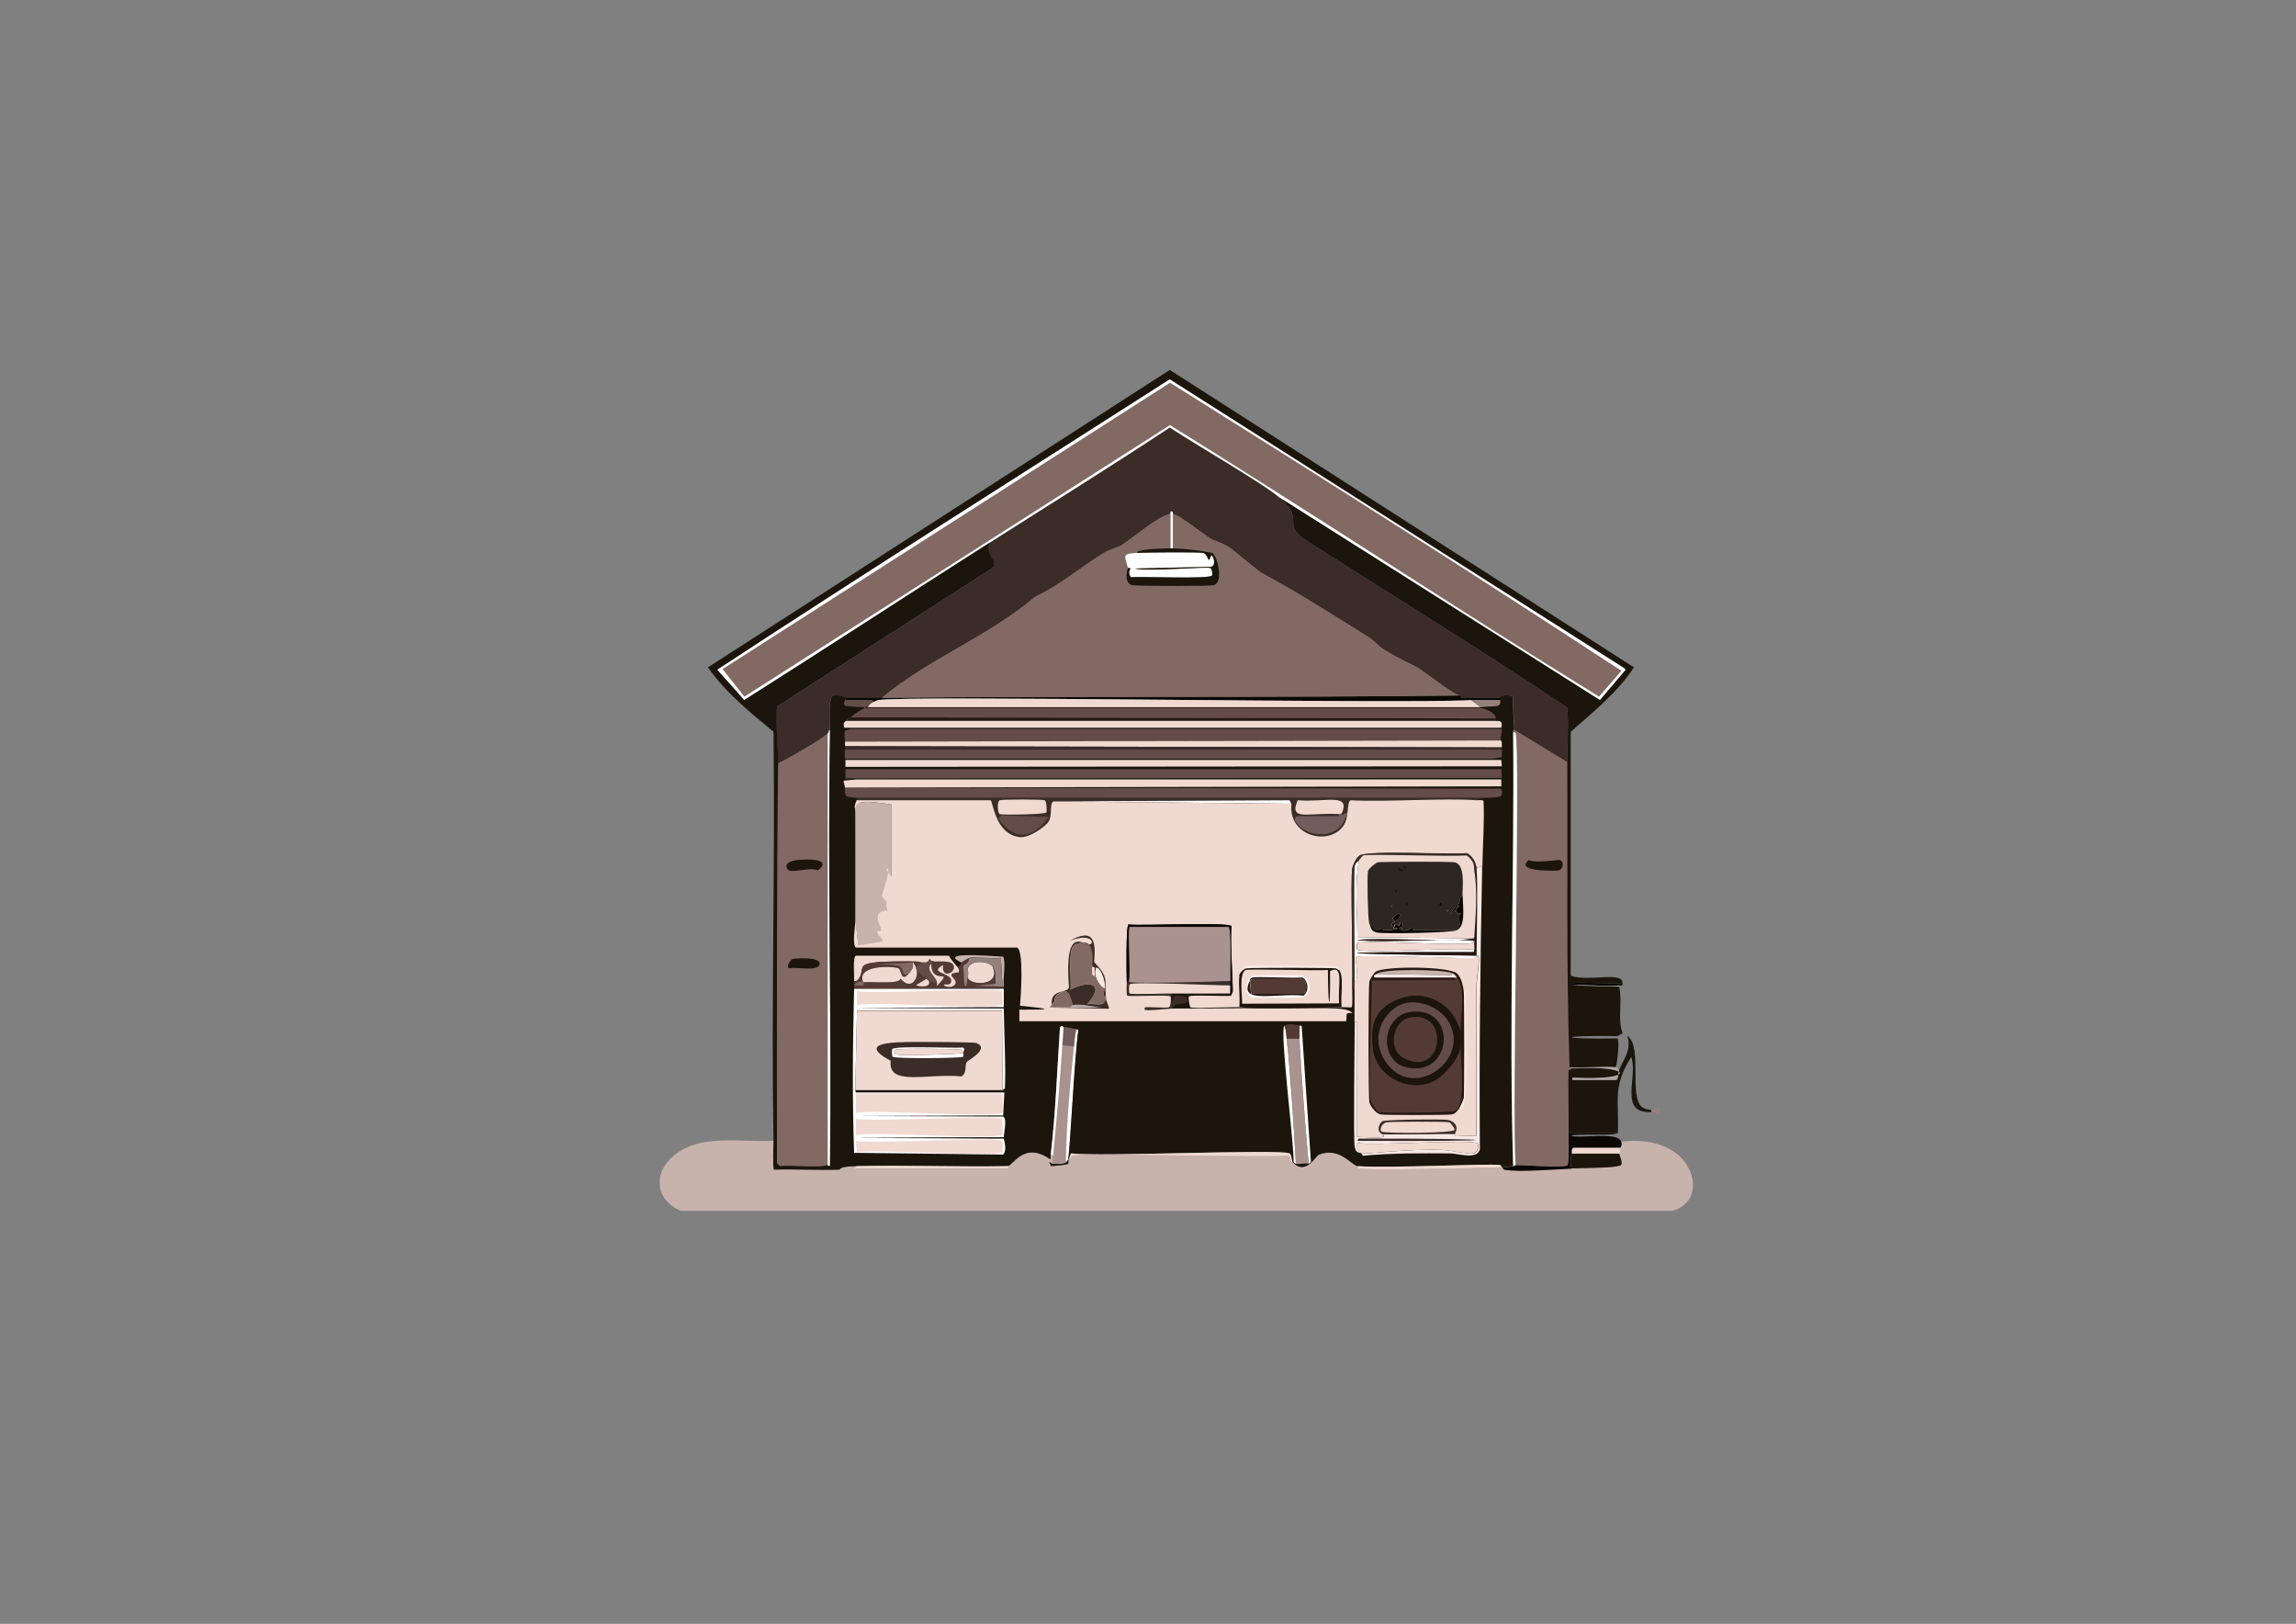 <?xml version="1.0" encoding="UTF-8"?>
<svg xmlns="http://www.w3.org/2000/svg" version="1.1" viewBox="0 0 1190.6 841.9"><rect x="0" y="0" width="1190.6" height="841.9" fill="#808080" stroke="none"/>
  <defs>
    <style>
      .cls-1 {
        fill: #605649;
      }

      .cls-2 {
        fill: #c8b2ac;
      }

      .cls-3 {
        fill: #aa928f;
      }

      .cls-4 {
        fill: #644c48;
      }

      .cls-5 {
        fill: #0b0704;
      }

      .cls-6 {
        fill: #1c150c;
      }

      .cls-7 {
        fill: #4f4d40;
      }

      .cls-8 {
        fill: #281813;
      }

      .cls-9 {
        fill: #381f1d;
      }

      .cls-10 {
        fill: #f0d9d1;
      }

      .cls-11 {
        fill: #725d5a;
      }

      .cls-12 {
        fill: #3b2c27;
      }

      .cls-13 {
        fill: #afa6a3;
      }

      .cls-14 {
        fill: #94817d;
      }

      .cls-15 {
        fill: #fefeff;
      }

      .cls-16 {
        fill: #543a35;
      }

      .cls-17 {
        fill: #f6e9e4;
      }

      .cls-18 {
        fill: #2d2721;
      }

      .cls-19 {
        fill: #826964;
      }
    </style>
  </defs>
  <!-- Generator: Adobe Illustrator 28.7.1, SVG Export Plug-In . SVG Version: 1.2.0 Build 142)  -->
  <g>
    <g id="Calque_1">
      <g id="Objet_génératif">
        <path class="cls-2" d="M401.2,591.5c0,2-.5,14.6.3,14.9,11.3-.3,22.7.4,34,0,.5,0-1-1.6,8.6-1.8l-1.5,1.2h79.9c.5-.1.2-1.2.3-1.2,3.3-1.5,8.8-12.6,21.8-3.6.6-.5.2-1.5.3-2.4l1.2.6c-.1,1.4-.4,2.8,0,4.2-1.1,0-3.2-2.6-.9,1.2,12.5-1,7.8-.9,9.2-4.2,1.5.4,1-1.1,1.5-1.2,5.4-1.5,97.4,1.1,112.7,0,.2,5.2,1.3,2.7,1.5,3,6.9,8,12.1-2.8,14-3.6,10.6-4,16.5,5.3,20,6,0,.5-1,1-.3,1.2,4.4,1.3,65.1-.3,74.9-.6.2,0,.4,0,.6,0,0,.4.7,1.2.9,1.2,7.9,1.3,26.1-.2,34.9-.6,8.6-.4,25-.1,25.7-2.1.5-1.6-1.2-5.2-1.2-5.7,0-.2.9.4.6-3,0-.2,1.2-.8.6-3,11.3-1.7,25.7.8,32.8,10.4,7,9.4,5.9,21.9-6.3,25.4H353.1c-13.6-5.6-14.7-20.1-3-29.2,14.1-11,34.2-6.1,51-7.2Z"/>
        <path class="cls-6" d="M856.3,575.4v1.2c-17.3.8-6.7-18.4-10.4-28.6-9.7,15.3-6.4,22.1-6.9,39.4h-25.7c.1-6.8-.5-30.2,0-32.5.1-.5,1.3,0,1.2-.9,33.1-1.9,34.6,6.5.9,4.8v1.2h22.7c1.3-.6.9-4.1,1.5-5.4,2.6-5.8,6.6-10.7,4.2-17.6,8.3,5.5.4,32.4,8.1,37.3,1,.6,3.3,1.1,4.5,1.2Z"/>
        <path class="cls-5" d="M839,587.3c-.8,1.8-21.2.3-24.5,1.5,5.2,1.8,24.7-2.5,26.2,3.3.6,2.2-.6,2.8-.6,3h-24.2c-1.4.8-.6,2-.9,3-.7,2.6-1.1,5.2,0,7.8-8.8.4-27,1.9-34.9.6-.2,0-.9-.8-.9-1.2,1.8,0,3.7-.5,5.4-.6.6,0,.6-.6,1.2-.6,4.2-.2,24.7,1.7,27.1,0,.6-5.5.2-11.1.3-16.7h25.7Z"/>
        <path class="cls-13" d="M837.8,553.3c.8.1,1,1.1,1.8,1.2-.6,1.2-.2,4.8-1.5,5.4h-22.7v-1.2c33.7,1.7,32.2-6.7-.9-4.8l-.6-.6c6.6.6,19-.8,23.9,0Z"/>
        <path class="cls-14" d="M856.3,576.6v-1.2c.3,0,5.5-2.6,4.2.9-.6,1.7-4,.3-4.2.3Z"/>
        <path class="cls-12" d="M663.6,258c12.8,11.1,1.9,12.6,11.6,20.9,45.9,29.2,92.4,57.8,137.5,88,.8,9.4,0,18.9,0,28.3l-27.4-16.7c0-5.9-1-11.7-.6-17.6-6-1.3-6.8.9-7.2.9-6.6.3-13.3-.3-20,0-.5-.5,0-.9-.9-1.2-4.6-1.6-16.2-11.1-22.4-14.9-1.6-1-9.4-4.4-16.7-8.9-2.4-1.5-5.2-4.7-7.2-6-18.7-11.7-37.2-23.6-56.7-34l-15.5-12.5c-4.8-3.1-9.2-4.2-10.1-4.8-5.1-3.2-16-12.2-20-13.1,0,0,.4-1.4-.9-1.2-.5,0-.2,1.2-.3,1.2-7.5,2-18.6,12.1-25.9,16.7-1.2.7-5.6,1.7-9.5,4.2-11.6,7.2-22.2,16.4-34.6,22.1-24.3,20.7-55,32-79.6,52.5-6.1,0-12.4.2-18.5,0-1.1,0-2.2-1.8-6.9-1.2-2.4.7-1.4,13.9-1.5,17.9-.9,0-.2.8-1.2,1.8-2.8,2.8-20.1,12.9-25.7,15.5.1-9.7-1.3-19.7-.6-29.5l111.9-71.9c3.4-3.8-4.4-6.5-1.5-13.1,31.1-19.8,62.5-39.3,93.4-59.7,12.9,8.6,48.3,28.9,57,36.4Z"/>
        <path class="cls-4" d="M768.6,367.2c2.6.7,7,2.2,7.2,5.4l-334.7-.6c2.2-2,4.5-3.4,7.2-4.8h320.3Z"/>
        <path class="cls-10" d="M775.8,373.7c2.9-.4,3.6,1,2.7,3.6h-340.6c-1.2-3.1.8-3.4.9-3.6h337Z"/>
        <path class="cls-5" d="M777.6,361.8c.8,0,.6.5.6,1.2h-15.5c-41,2.1-292.4-2.7-307.5,0-.1,0-2.4,1-2.7,1.2,2-2.2-7.5-.8-14.3-1.2.2-.5.5-.7.6-1.2,6.1.2,12.4,0,18.5,0,99.8-1,199.7,0,299.5-1.2.9.3.4.7.9,1.2,6.6-.3,13.4.3,20,0Z"/>
        <path class="cls-8" d="M441.1,371.9l334.7.6c0,.4,0,.8,0,1.2h-337c1.2-1.8,2.3-1.7,2.4-1.8Z"/>
        <path class="cls-3" d="M556.9,542.6c-2.1,19.9-3.9,40.2-4.2,60.3-1.4,1-4.7.7-6.6.6-.4-1.4-.1-2.8,0-4.2,1.8-19.1,3.5-38.1,4.8-57.3l6,.6Z"/>
        <path class="cls-9" d="M450.1,366.6h317.4c.2,0,.4,0,.6,0,0,.7.3.5.6.6h-320.3v-.6c.6,0,.5-1,1.8,0Z"/>
        <path class="cls-15" d="M552.7,602.8c.3-20.1,2.1-40.3,4.2-60.3.3-2.9.5-6.1,1.2-8.9l1.2.3c-2,12.6-4.3,63.2-5.4,67.4,0,.2-.8,1.2-1.2,1.5Z"/>
        <path class="cls-11" d="M558.1,533.6c-.7,2.9-.9,6-1.2,8.9l-6-.6c.2-3.2.4-6.4.6-9.5.3,0,5,.8,6.6,1.2Z"/>
        <path class="cls-4" d="M452.5,364.2c-.7.4-2.1,1.6-2.4,2.4-1.3-1-1.2,0-1.8,0-10.2-.6-11.7.3-10.1-3.6,6.8.4,16.3-1,14.3,1.2Z"/>
        <path class="cls-14" d="M778.2,363c.2,4.2-2,2.8-10.1,3.6-.2,0-.4,0-.6,0l-4.8-3.6h15.5Z"/>
        <path class="cls-6" d="M839.6,598c0,.5,1.7,4.1,1.2,5.7-.7,2-17,1.7-25.7,2.1-1.1-2.5-.7-5.2,0-7.8h24.5Z"/>
        <path class="cls-10" d="M840.2,595.1c.3,3.4-.6,2.8-.6,3h-24.5c.3-1-.5-2.2.9-3h24.2Z"/>
        <path class="cls-19" d="M607,266.4v17.9c-3.9,0-18.3.4-17.3,2.4-7.2.6-7,.3-4.8,7.8-1.2,2.9-1.4,8,2.1,8.9,2,.5,40.3.6,42.4,0,5-1.4,2.4-13.6-.6-16.7-6.7-1.4-13.7-2.2-20.6-2.4v-17.9c4,.9,14.9,9.9,20,13.1,1,.6,5.4,1.6,10.1,4.8l15.5,12.5c19.5,10.4,38,22.3,56.7,34,2,1.3,4.8,4.5,7.2,6,7.3,4.6,15.1,8,16.7,8.9,6.2,3.8,17.8,13.3,22.4,14.9-99.8,1.2-199.7.2-299.5,1.2,24.6-20.5,55.3-31.8,79.6-52.5,12.4-5.7,23-14.8,34.6-22.1,3.9-2.5,8.4-3.5,9.5-4.2,7.4-4.6,18.5-14.7,25.9-16.7Z"/>
        <path class="cls-15" d="M608.2,266.4v17.9c-.4,0-.8,0-1.2,0v-17.9c0,0-.2-1.2.3-1.2,1.3-.2.8,1.2.9,1.2Z"/>
        <g>
          <path class="cls-19" d="M812.8,395.2c.3,52.7-.6,105.4,1.2,158.1l.6.6c0,.9-1.1.4-1.2.9-.5,2.3.1,25.7,0,32.5,0,5.6.3,11.2-.3,16.7-2.5,1.7-22.9-.2-27.1,0-2-29.1,2.6-213.1,0-224-.1-.4-.8-.3-1.2-.3,0-1.6.6-1.1.6-1.2l27.4,16.7Z"/>
          <path class="cls-6" d="M792.8,445.9c3.7,1.8,15.2-.3,16.1,0,2.3.8,1.7,4.8-.6,5.4-1,.2-23.4.9-15.5-5.4Z"/>
        </g>
        <g>
          <path class="cls-19" d="M429.2,604c-5.1,1.8-18.6-.2-24.8.6l-1.5-1.5c0-69.1-.2-138.2.6-207.3,5.6-2.6,22.8-12.7,25.7-15.5v223.7Z"/>
          <path class="cls-15" d="M429.2,604v-223.7c1-1,.3-1.7,1.2-1.8-1.3,75.2.9,150.6,0,225.8-1.1.9-1.1-.3-1.2-.3Z"/>
          <path class="cls-6" d="M413.4,445.9c4.1-.5,18.9-1,10.7,5.4-3.3-1.9-12.3,1.2-14.9,0-1.1-.5-3.9-4.3,4.2-5.4Z"/>
          <path class="cls-6" d="M411,497.2c.8-.2,14.6-1.5,14,2.7-.6,4-12.2,1.3-15.8,2.1-1.8-.7.7-4.4,1.8-4.8Z"/>
        </g>
        <g>
          <path class="cls-15" d="M663.6,258c-8.7-7.5-44.1-27.8-57-36.4-30.8,20.4-62.2,39.8-93.4,59.7-42.5,27.1-84.7,54.8-127.4,81.7-4.5-5.4-9.6-10.5-14-15.8,77.7-51,156.4-100.5,234.7-150.6l235.6,149.7.9.9-13.4,15.8-166.1-105Z"/>
          <path class="cls-19" d="M606.7,198.4c78.5,49.1,156.7,98.7,234.1,149.4l-11.6,13.4c-74.7-46.1-147.9-94.6-222.5-140.8l-220.7,140.8-11.3-14.3,232.1-148.5Z"/>
        </g>
        <path class="cls-10" d="M762.7,363l4.8,3.6h-317.4c.3-.8,1.7-2,2.4-2.4.3-.2,2.5-1.2,2.7-1.2,15.1-2.7,266.5,2.1,307.5,0Z"/>
        <path class="cls-15" d="M589.7,286.6c3.5-.3,32.7-.5,34.3,0,1.9.6,2.3,3.7,3,3.6.3,0,.9-2.4,1.2-2.4.7,0,2.8,4.8,0,6l-39.7.9c5.3,1.7,37.3-1.1,39.1-.3,1,.5,1.2,3.2.9,3.9-.9,2-37,.4-42.1.9-1.9-2.6-.1-4-.3-4.5-.2-.5-1.2-.2-1.2-.3-2.2-7.4-2.4-7.1,4.8-7.8Z"/>
        <path class="cls-6" d="M607,284.3c.4,0,.8,0,1.2,0,6.8.2,13.9,1,20.6,2.4,3,3.1,5.6,15.3.6,16.7-2,.6-40.3.5-42.4,0-3.5-.9-3.2-6.1-2.1-8.9,0,0,1-.2,1.2.3.2.5-1.6,1.8.3,4.5,5-.5,41.1,1.1,42.1-.9.3-.7.1-3.4-.9-3.9-1.8-.8-33.7,2-39.1.3l39.7-.9c2.8-1.2.7-6,0-6-.3,0-.9,2.4-1.2,2.4-.7,0-1.1-3-3-3.6-1.6-.5-30.8-.3-34.3,0-1-2,13.4-2.4,17.3-2.4Z"/>
        <g>
          <path class="cls-6" d="M841.4,509.7c-6.1.6-22.3-.7-25.4,0-.4.1-.3.8-.3,1.2l23.9.6c1.9,7.9-1,16.5,1.8,24.2l-2.7,1.5c-31.3-.5-31.3,1.7,0,1.2,1.2.4.1,12.7-.9,14.9-4.9-.8-17.3.6-23.9,0-1.8-52.7-.9-105.4-1.2-158.1,0-9.4.8-18.9,0-28.3-45.1-30.2-91.6-58.8-137.5-88-9.7-8.3,1.2-9.8-11.6-20.9l166.1,105,13.4-15.8-.9-.9-235.6-149.7c-78.3,50.1-157.1,99.7-234.7,150.6,4.5,5.3,9.5,10.4,14,15.8,42.6-27,84.8-54.6,127.4-81.7-2.9,6.7,4.9,9.3,1.5,13.1l-111.9,71.9c-.7,9.8.7,19.8.6,29.5-.8,69.1-.6,138.2-.6,207.3l1.5,1.5c6.2-.8,19.6,1.2,24.8-.6,0,0,0,1.2,1.2.3.9-75.2-1.3-150.6,0-225.8,0-4-.9-17.2,1.5-17.9,4.6-.6,5.8,1.2,6.9,1.2,0,.5-.4.7-.6,1.2-1.5,3.8,0,3,10.1,3.6v.6c-2.6,1.3-5,2.8-7.2,4.8-.1,0-1.2,0-2.4,1.8-.1.2-2.1.5-.9,3.6h340.6c.9-2.6.2-4-2.7-3.6,0-.4,0-.8,0-1.2-.2-3.1-4.5-4.6-7.2-5.4-.3,0-.7,0-.6-.6,8.2-.8,10.3.6,10.1-3.6,0-.7.2-1.2-.6-1.2.4,0,1.2-2.2,7.2-.9-.4,5.9.5,11.7.6,17.6,0,0-.6-.4-.6,1.2.7,74.9-2.3,150,0,224.9-1.7,0-3.6.5-5.4.6-.2,0-.4,0-.6,0,0-.4-.7-1.2-.9-1.2-7.1-.8-58.1,1.8-73.7.6-3.5-.7-9.4-10-20-6-1.9.7-7.1,11.5-14,3.6-.5-1.2-.4-3.7-1.5-4.2-5.1-2.4-99.3,1.9-113.3,0-.3.9-.5,1.6-.9,2.4-1.4,3.3,3.2,3.1-9.2,4.2-2.3-3.8-.2-1.2.9-1.2,1.8,0,5.1.4,6.6-.6.4-.3,1.1-1.2,1.2-1.5,1.1-4.2,3.4-54.8,5.4-67.4l-1.2-.3c-1.5-.4-6.2-1.2-6.6-1.2-.7,0-.7-1.2-1.8.3-1.5,21.9-2.2,44.1-4.8,65.9-.1.9.3,1.9-.3,2.4-13-9-18.4,2.1-21.8,3.6-26.2.5-52.5-.6-78.7,0-9.7.2-8.2,1.8-8.6,1.8-11.3.4-22.7-.3-34,0-.8-.3-.3-12.9-.3-14.9-1.2-70.6.9-141.4,0-212.1-12.3-10.2-24.7-20.2-34-33.4l239.5-154.2,240.7,154.2c-8.7,13.2-21.1,23.1-32.8,33.4v126.5c9.8,3.3,27.2-2.6,26.8,3.9Z"/>
          <path class="cls-5" d="M841.4,509.7c-.1,1.9-.5,1-1.8,1.2-5.2.8-17.2-.6-23.9,0,0-.4-.1-1.1.3-1.2,3.1-.7,19.3.6,25.4,0Z"/>
          <path class="cls-13" d="M839.6,510.9v.6l-23.9-.6c6.7-.6,18.6.8,23.9,0Z"/>
          <path class="cls-4" d="M778.2,383.9l-340,.6c0-.3-.6-4.8,0-5.7l3.3-.9h337c1,.7-.5,3.3-.3,6Z"/>
          <polygon class="cls-4" points="438.4 398.8 778.5 398.8 778.8 403.3 438.4 403.6 438.4 398.8"/>
          <path class="cls-4" d="M778.8,388.6c-.1,1.3,0,2.6,0,3.9l-4.5.9h-335.9c-.7-.5-.2-3.8-.3-4.8h340.6Z"/>
          <path class="cls-4" d="M438.7,408.3l339.7.6c1.7,5.2-1.1,4.3-8.6,4.8h-325.7c-5.1-.9-6.2.5-6-5.4h.6Z"/>
          <polygon class="cls-10" points="438.4 394 778.5 394 778.8 397.3 438.4 397.6 438.4 394"/>
          <path class="cls-10" d="M778.2,383.9c0,.2.7-.7.6,3.6l-340.6-.6c0-.8,0-1.6,0-2.4l340-.6Z"/>
          <path class="cls-2" d="M456,463.8c-2.5,3.1-.6,14.4-1.2,21.8"/>
          <path class="cls-2" d="M457.8,486.5c-1.7,2.4,5.1.8,3.9,3l-16.7.6-1.5-13.1c0-18.5.1-37,0-55.5-.9-7.7,6.9-5.9,18.5-4.5v39.7"/>
          <path class="cls-10" d="M438.7,408.3h-.6c0-1.8-1.2-3.1-.3-3.6l6.6-.6h334.1v3.6l-339.7.6Z"/>
          <path class="cls-12" d="M778.8,387.5c0,.4,0,.8,0,1.2h-340.6c-.3-2.2,0-1.7,0-1.8l340.6.6Z"/>
          <path class="cls-3" d="M673.8,538.4c1.2,21.7,2.9,43.4,4.8,65-1.8-.7-5.1.5-6.6,0-1.3-21.7-2.4-43.4-4.8-65h6.6Z"/>
          <path class="cls-15" d="M785.9,604c-.6,0-.6.6-1.2.6-2.3-74.9.7-150,0-224.9.4,0,1.1-.1,1.2.3,2.6,10.9-2,194.9,0,224Z"/>
          <path class="cls-16" d="M502,505.6c-2.3,5.4,18.2,7.1,12.5-4.8,2,1.9,1.6,6.3,1.8,9.2l-11.3,1.2,14.9.3h.6c0,.4,0,.8,0,1.2h-77.6c0-.6,0-1.2,0-1.8l30.1.6-25.1-.6c-.6-.3-.1-1.3-.3-1.8,7.6-.3,18.4,1.1,19.4-1.8,6.1,7.5,11.2-2.2,6.9-7.8l1.2-1.2c2.4,0,2.8.6,3,.6-6.8,3-.7,6,2.4,8.4l-5.4,3.3c0,.8,8,1.9,6.6-2.1,2.2,1.4,4,1.1,4.2,1.2,0,0-.1,1.4,0,1.5,9.3-10.1-2.9.3-3-11.6,0,0,1.1-.3,1.2-1.2,2.5,0,8.7-.6,10.1,1.5,2.6,3.9-6.2,8.2-5.1.3-8.7,4.7,6.3,4,3.9,9.2-.7,1.5-2.7.6-3.3.9-1.4.7,3.9,2.7,5.7-.3,1.6-2.7-6.6-5.3,1.8-6,.3-1.4-.2-1.8-.6-2.7,2.1-1,1.7-2.3,1.8-2.4.2-.2,3.9-2.3,4.2-2.4-.4,3.3-2.7,3.1-3,3.9-.2.5.4,9.7.6,10.1,1,3,1.5-3.5,1.8-5.1Z"/>
          <path class="cls-10" d="M496.6,501.4c.4.8.9,1.3.6,2.7-8.4.7-.2,3.2-1.8,6-1.8,3-7.1,1-5.7.3.6-.3,2.6.6,3.3-.9,2.4-5.3-12.6-4.6-3.9-9.2-1.2,7.9,7.7,3.7,5.1-.3-1.4-2.1-7.6-1.4-10.1-1.5-1.2,0-1.4-.4-2.1-1.2-.7,2.2-1.8,1.8-3.9,1.8-.2,0-.6-.6-3-.6-37.8-.4-24,2.6-30.4,9.8-.5.5-1.2.3-1.8.3.1-3.7-.7-12.4.9-13.1h48.3c.6,1.7,4.3,5.6,4.5,6Z"/>
          <path class="cls-10" d="M670.2,602.2c-.2-.3-1.2,2.3-1.5-3-15.4,1.1-107.3-1.5-112.7,0-.5.1,0,1.6-1.5,1.2.4-.8.6-1.5.9-2.4,14.1,1.9,108.2-2.4,113.3,0,1.1.5,1,3,1.5,4.2Z"/>
          <path class="cls-15" d="M667.2,538.4c2.3,21.6,3.5,43.3,4.8,65-.5-.2-.8-.5-1.2-.9.4-8.2-7.3-68.2-4.8-70.7,1,2.1,1,4.4,1.2,6.6Z"/>
          <path class="cls-15" d="M678.6,603.4c-1.9-21.6-3.6-43.3-4.8-65-.1-2.2,0-4.4,0-6.6.2.1,1-.3,1.2.3,1.6,23.5,3.1,46.9,4.8,70.4l-1.2.9Z"/>
          <path class="cls-15" d="M551.5,532.4c-.2,3.2-.4,6.4-.6,9.5-1.3,19.2-2.9,38.2-4.8,57.3l-1.2-.6c2.5-21.8,3.3-44,4.8-65.9,1.1-1.5,1.1-.3,1.8-.3Z"/>
          <path class="cls-10" d="M522.9,604.6c0,0,.2,1-.3,1.2h-79.9l1.5-1.2c26.2-.6,52.5.5,78.7,0Z"/>
          <path class="cls-10" d="M778.8,605.2c-9.8.3-70.4,1.9-74.9.6-.7-.2.4-.7.3-1.2,15.6,1.2,66.6-1.4,73.7-.6.1,0,.9.8.9,1.2Z"/>
          <path class="cls-16" d="M475.1,498.4l-1.2,1.2c0,0,.1-.7-.6-.6-40.6,2.1-13.4,0-7.5,1.8,3.4,1,1.2,6.8,5.7,3.6-4.4,5.6-3.9-1.7-5.7-2.4-3.3-1.3-21.9-1.7-18.2,7.2-.9,0-1.4-1-4.8,1.2,0-.6,0-1.2,0-1.8.6,0,1.3.2,1.8-.3,6.4-7.2-7.3-10.2,30.4-9.8Z"/>
          <path class="cls-2" d="M520.5,511.5h-.6l-.9-14.9c-4.1.6-13.7-.6-16.4,0-.2,0-4,2.2-4.2,2.4-10.9-5.2,9.1-3.8,21.8-3,1.4,3.4,0,9.4.3,15.5Z"/>
          <path class="cls-16" d="M673.8,531.8c0,2.2-.1,4.4,0,6.6h-6.6c-.2-2.2-.2-4.5-1.2-6.6,1.1-1.1,6.4-.8,7.8,0Z"/>
          <path class="cls-19" d="M447.7,509.1c.2.4-.3,1.5.3,1.8l25.1.6-30.1-.6c0-.2,0-.4,0-.6,3.4-2.2,3.9-1.2,4.8-1.2Z"/>
          <path class="cls-12" d="M638,508.6c0,.8,0,1.6,0,2.4-6.3.1-50.1-2.1-52.2-.6-.5.3-.5,4.4,0,4.8.9.6,18.9,0,21.8,0,.1,9,.2,1.9,1.5,1.2.3-.2,5.6-.4,6.3.9,2.6,5.3-7.1,1.1-7.2,5.7-2.5,0-13.2,1.4-14.6.6v-1.2c2.9-.3,11.5.4,12.5,0,1.3-.6,1.1-5.4.9-5.7-.7-.9-19.6,0-22.4-.3-.6-.4-.2-6-.3-7.2.3,0,1.2-1.1,1.2-1.2,0,.4-.2,1,.3,1.2,2.5.9,45.2-.2,52.2-.6Z"/>
          <path class="cls-15" d="M763.9,486.5c-4.9,2.2-50.7-.6-60.3.9,15.9,1.6,48.4-1.1,60.3.3,0,.4.1,1.1-.3,1.2-7.1,1.7-57.2-1.7-59.7,0-.5.3-.4,3.1-.3,3.3,1.8,2.5,53.7-1.3,60.8.3-.1.3.2.9-.3,1.2-83.9-.1-77.9.8,1.5,1.8,0,.4.1,1.1-.3,1.2-3,.6-52.7-1.7-62-.6-1.1.8,2.1,12.1-.9,13.1,0-9.9-.6-57,0-60,.4-2,1.4-2.2,2.4-3.3-2.5,12.6-.9,26.9-.9,40l60,.6Z"/>
          <g>
            <path class="cls-15" d="M520.5,512.7c.1,3.3,0,6.4,0,9.5l-77,.3,77,.3c.2,13.8,1.1,27.6.6,41.5l-1.2.9-.3-41.2h-75.2l-.9,41.2.3,1.2h77l-.6,11.9-76.7.3,76.7.3c2.2,1,.3,9,.3,10.7l-77,.3,77,.3c0,.4,1.9,6.1-.3,8.4l-77.3-.9c-1-28.3-.7-56.8,0-85h77.6Z"/>
            <path class="cls-12" d="M520.5,522.3c0,.2,0,.4,0,.6l-77-.3,77-.3Z"/>
            <path class="cls-8" d="M520.5,589.7c0,.2,0,.1,0,.6l-77-.3,77-.3Z"/>
            <path class="cls-10" d="M443.8,567h75.8c.4.3.6,9.4.3,9.8-2.2,3.1-67.2-1.8-76.1.3v-10.1Z"/>
            <path class="cls-10" d="M443.8,580.1c9.2,1.7,72.7-2.2,75.8,0,.4.3.5,7.7.3,8.1-2.2,3.1-67.2-1.8-76.1.3v-8.4Z"/>
            <path class="cls-10" d="M444.4,513.9c9.1,1.7,72.1-2.2,75.2,0,.4.3.5,6.6.3,6.9-2.2,3.1-66.7-1.7-75.5.3v-7.2Z"/>
            <path class="cls-10" d="M443.8,591.5c9.2,1.7,72.7-2.2,75.8,0,.4.3.5,5.4.3,5.7-2.2,3.1-66.7-1.7-75.5.3l-.6-6Z"/>
          </g>
          <path class="cls-10" d="M706,598c-1.8-.6-3.2-4.6-2.1-5.4,7.3,1.6,60.5-2.2,62.3.3.4.6.5,4.3-2.1,5.1-2.1.6-12.6-1.7-16.1-1.8-19-.7-40,2.4-42.1,1.8Z"/>
          <path class="cls-8" d="M765.7,451.3c.7,6.2,0,32.9,0,44.1-79.4-1-85.3-1.9-1.5-1.8.5-.3.2-.9.3-1.2.2-.7-.2-2.8,0-4.2.2-1.8,0-2.3,0-2.4.7-10.4,1.8-24.4,0-34.6h1.2Z"/>
          <g>
            <path class="cls-17" d="M768.6,448.9c-1,49-1.6,98-1.2,147-1.5,5.6-11.4,2.1-15.2,2.1-15.1-.1-30.3-.2-45.3,1.2-.5-.1-.8-1.2-.9-1.2,2,.6,23-2.5,42.1-1.8,3.5.1,14,2.4,16.1,1.8,2.6-.8,2.5-4.5,2.1-5.1-1.8-2.5-55,1.3-62.3-.3-1.1.8.2,4.8,2.1,5.4-1.5-.7-2.8.2-3.6-3.3-.8-3.1,0-55.5,0-64.7l1.2-.3v59.7c5.8.2,16.8,1.5,13.1-1.5,1.8.6,31.5-.3,37.6,0,1.2,0-.3.7.3,1.2l11-.3c0-25.7,0-51.3,0-77,0-4.5,1.2-9.8,1.2-14.3,0-3.2-1.2-2-1.2-2.1,0-11.3.7-38,0-44.1,0-.4,0-.8,0-1.2l3-1.2Z"/>
            <path class="cls-12" d="M704.5,590.3c81.9,0,80,1.6-.6,1.2l.6-1.2Z"/>
          </g>
          <g>
            <path class="cls-12" d="M769.8,413.7l-4.8,1.2c-14-1.3-47.1,1-64.7,0-2.2.9-.5,8.7-3.9,13.4-7.5,10.4-28.7,5.3-26.8-11.6l-.9-1.8-122.6.6c-2.2,1.5-.3,6.6-2.4,10.4-1,1.8-9.7,8.8-15.2,8.1-12.6-1.6-13.7-18.6-14.9-19.1h-69.5c0-.2,0-.8,0-1.2h325.7Z"/>
            <polygon class="cls-15" points="669.6 416.7 546.1 415.5 668.7 414.9 669.6 416.7"/>
            <path class="cls-11" d="M676.8,423.2h17.3c0-.3.5-1.2.6-1.2.5-.2.7-.5,1.2-.6,0,0-.2,1.2.3,1.2.4,0,4.9-4.6.3,3.9-4.2,7.7-16.5,7.6-22.4,2.1-7.2-6.8,2.1-5.4,2.7-5.4Z"/>
            <path class="cls-10" d="M518.4,414.9c1.1-.5,22.2-.5,23.3,0,1.1.5,1.2,5.6.9,6.3-.5,1.1-23.1,1.4-24.2.9-1-.5-1.6-6.4,0-7.2Z"/>
            <path class="cls-4" d="M519.6,422.7l24.2.9c-8.2,11.6-18.2,12.6-26.2.6l2.1-1.5Z"/>
            <path class="cls-10" d="M695.9,421.5c-.5.1-.7.4-1.2.6-15.7-1.1-26.7,4.1-21.8-7.2,14.6,1.2,27.3-4,23,6.6Z"/>
            <path class="cls-14" d="M676.8,423.2c5.7-.2,11.5.1,17.3,0h-17.3Z"/>
          </g>
          <path class="cls-10" d="M473.9,499.6c4.3,5.5-.8,15.2-6.9,7.8-1,2.9-11.8,1.5-19.4,1.8-3.7-8.9,14.9-8.4,18.2-7.2,1.8.7,1.3,8,5.7,2.4,1.5-1.9,2.2-2.6,1.8-5.4.7,0,.6.5.6.6Z"/>
          <path class="cls-10" d="M514.5,500.8c5.7,11.8-14.8,10.1-12.5,4.8.2-1.1-.3-3.2,0-3.9,1.7-4.1,9.8-3.5,12.5-.9Z"/>
          <path class="cls-14" d="M519.9,511.5l-14.9-.3,11.3-1.2c-.2-2.9.2-7.4-1.8-9.2-2.7-2.6-10.9-3.2-12.5.9-.3.7.2,2.7,0,3.9-.3,1.6-.8,8-1.8,5.1-.2-.5-.8-9.7-.6-10.1.3-.8,2.6-.6,3-3.9,2.7-.6,12.3.6,16.4,0l.9,14.9Z"/>
          <path class="cls-4" d="M484.1,498.4c0,.9-1.1,1.1-1.2,1.2-3.4,3.7,2.7,6.5,3,10.1-.2,0-2,.2-4.2-1.2-1-.6-1.1-1.1-1.2-1.2-3.1-2.3-9.2-5.4-2.4-8.4,2,0,3.2.4,3.9-1.8.7.8.9,1.2,2.1,1.2Z"/>
          <path class="cls-10" d="M485.9,509.7c-.3-3.7-6.4-6.4-3-10.1,0,11.9,12.3,1.6,3,11.6-.1,0,0-1.4,0-1.5Z"/>
          <path class="cls-10" d="M480.5,507.4c0,0,.2.5,1.2,1.2,1.4,4-6.5,2.8-6.6,2.1l5.4-3.3Z"/>
          <path class="cls-10" d="M638,510.9c0,1.4,0,2.8,0,4.2-10.1,0-20.3.1-30.4,0-2.9,0-20.9.6-21.8,0-.5-.3-.5-4.4,0-4.8,2.1-1.5,45.9.7,52.2.6Z"/>
          <path class="cls-19" d="M473.3,499c.5,2.8-.3,3.4-1.8,5.4-4.4,3.2-2.3-2.6-5.7-3.6-5.9-1.8-33.2.3,7.5-1.8Z"/>
          <g>
            <path class="cls-10" d="M647.2,522.3c-4.1-.5-28.5.7-29.8,0-.6-.3-1.3-5.2-.9-5.7.6-.9,18.9,0,21.5-.3.4,0,1.2-2,1.2-2.1.3-1.7-1.4-27.1-.6-34-1.4-2.3-47-.1-53.4-.9-1.4.6-1,26.4-.9,29.8,0,1.2-.3,6.7.3,7.2,2.7.4,21.7-.6,22.4.3.2.2.4,5.1-.9,5.7-1,.4-9.6-.3-12.5,0v1.2c1.4.8,12.1-.6,14.6-.6,19.3.1,75.9-.7,85,0,2.9.2,6.9.6,8.1,2.4-4.3-.6-2.5,1.1-3.3,4.2h-169.4v-6c17,0,17.6-.3.3-2.1.5-4.4,2.1-28.8-1.5-30.1h-83.5c-2.2-1.1-.3-12.1-.3-14.3l1.5,13.1,12.2-1.8c1.3-2.2-3.6-3.3-1.9-5.7,5.3,1.6-6.2-9.6,4.5-10.6-.9-7,1.1-2.5-2.6-7.3-.3-.4,4.8-13.8,2.9-14.3-3.1-.8,5.1,5.8,1.9,6.3v-39.7c-11.6-1.4-19.4-3.3-18.5,4.5,0-3.4-1.2-2.1.6-6.6h69.5c1.2.5,2.3,17.5,14.9,19.1,5.5.7,14.2-6.2,15.2-8.1,2.1-3.8.2-8.9,2.4-10.4l123.5,1.2c-1.8,16.9,19.3,22,26.8,11.6,3.4-4.7,1.6-12.5,3.9-13.4,17.6,1,50.7-1.3,64.7,0,.9,0,3.7-.3,4.2.3.5,11.2-.4,22.5-.6,33.7l-3,1.2c-.5-3.2-2.1-6.3-5.1-7.8-9.4.9-50.8-1.6-55.5,1.2-1.8,1.1-3.6,5-3.9,6.9-.9,5.4.4,48.7,0,62.3,0,1.4.3,9.1-.3,9.5-.4.3-5.9-.2-7.8,0"/>
            <path class="cls-10" d="M692.3,522l-31.9.3"/>
            <path class="cls-19" d="M566.4,501.4c.1,2.1-.5,4.9,1.2,4.5,0-.9,0-1.8,0-2.7h.6c-1.1,3.8,3.6,9.8,4.8,8.9,0,.9-1,2.2-.6,4.5l1.2-.3c0,.4,0,.8,0,1.2-.8,5-5.9,2.4-9.8,3,9.8-10.6.9-12.5-8.6-7.5.7-4.4-2-22,2.7-23.6,10.7-3.5,8.3,6.2,8.6,11.9Z"/>
            <path class="cls-12" d="M573.6,516.3l-1.2.3c-.4-2.3.6-3.6.6-4.5-.4-8.6-5.4-12.8-4.8-8.9h-.6c0-1.1.4-2-1.2-1.8-.3-5.7,2-15.4-8.6-11.9-4.7,1.5-2,19.2-2.7,23.6,9.6-5.1,18.5-3.2,8.6,7.5,3.9-.6,9,2,9.8-3,.2,2.1,1.7,4.1,1.5,5.4l-30.7-.6h27.1c-4.4,0-11-2.1-15.2-1.2-1.5-4.4-1.9-10.4-8.1-5.4-1.8,1.5-.5,3.9-2.7,4.8-.7-8,7.9-5.4,8.9-8.6-2.5-33.6,7.7-21.5,11-22.4,2.3-.6.6-6.1-10.7-1.8,12.2-6.6,13.8-.8,12.8,11,7.7,8.2,5.4,9.1,6,17.6Z"/>
            <path class="cls-12" d="M765.7,450.1c0,.4,0,.8,0,1.2h-1.2c-.4-2.2.6-4.2-3.9-7.8-10,.7-50.1-.9-53.7,0-.6.2-1.6,1.9-2.1,2.4-1,1-2,1.3-2.4,3.3-.6,2.9,0,50.1,0,60,0,1.2,0,2.4,0,3.6h-1.2c.4-13.7-.9-56.9,0-62.3.3-1.9,2.1-5.8,3.9-6.9,4.7-2.8,46.1-.3,55.5-1.2,2.9,1.5,4.5,4.6,5.1,7.8Z"/>
            <path class="cls-5" d="M638,516.3v-1.2c0-1.4,0-2.8,0-4.2,0-.8,0-1.6,0-2.4,0-3.7.6-27.3-.9-28h-51.3c-1.2.8.5,23.8-.3,27.4,0,0-.9,1.1-1.2,1.2-.2-3.4-.5-29.2.9-29.8,6.4.8,52-1.4,53.4.9-.8,6.9.9,32.3.6,34,0,.1-.8,2.1-1.2,2.1Z"/>
            <path class="cls-19" d="M556.3,521.1c0,0-1.1.9-1.2,1.2h-10.7l1.2-1.8c2.1-.9.9-3.3,2.7-4.8,6.1-5,6.5,1,8.1,5.4Z"/>
            <path class="cls-17" d="M573,512.1c-1.1.9-5.8-5.2-4.8-8.9-.6-3.9,4.4.4,4.8,8.9Z"/>
            <path class="cls-10" d="M567.6,503.2c0,.9,0,1.8,0,2.7-1.7.4-1.1-2.4-1.2-4.5,1.6-.2,1.1.7,1.2,1.8Z"/>
            <path class="cls-13" d="M555.1,522.3c0-.3,1.1-1.2,1.2-1.2,4.2-.9,10.8,1.1,15.2,1.2h-16.4Z"/>
          </g>
          <path class="cls-3" d="M638,508.6c-6.9.4-49.7,1.5-52.2.6-.5-.2-.3-.8-.3-1.2.8-3.6-.9-26.6.3-27.4h51.3c1.5.8.8,24.3.9,28Z"/>
          <g>
            <polygon class="cls-10" points="519.9 565.2 443.5 565.2 444.4 524.1 519.6 524.1 519.9 565.2"/>
            <g>
              <path class="cls-12" d="M474.2,540.2c3.8,0,30.7,0,32.2.6,7.2,2.9-4.8,9.2-5.1,9.8-1.2,2.5.3,5.4-2.7,7.5-17.2-1.8-38.5,5.4-36.7-8.1-18.9-10.1,3.8-9.6,12.2-9.8Z"/>
              <path class="cls-15" d="M499.6,545.5c-.9,0-.4-1-.9-1.2-1.7-.5-33.2-.9-34.6,0-.4.3-.5,1.9-.3,2.1,1.1,1.4,31.6,0,35.8-.3-.2.4.3,1.5-.3,1.8-1.6.8-34.9,1.1-36.4,0-.4-.3-.5-3.5-.3-3.9.9-2,32.2-.4,36.7-.9,1.3.9.5.9.3,2.4Z"/>
              <path class="cls-10" d="M499.6,545.5c0,.2,0,.5,0,.6-4.2.3-34.7,1.7-35.8.3-.2-.2,0-1.8.3-2.1,1.4-.9,32.9-.5,34.6,0,.5.1,0,1.3.9,1.2Z"/>
            </g>
          </g>
          <path class="cls-10" d="M764.5,488.3c-.2,1.4.2,3.5,0,4.2-7.1-1.6-59.1,2.2-60.8-.3,0-.1-.2-3,.3-3.3,2.4-1.7,52.5,1.7,59.7,0,.4-.1.3-.8.3-1.2.4,0,.7,0,.6.6Z"/>
          <path class="cls-9" d="M764.5,488.3c0-.5-.1-.5-.6-.6-11.8-1.4-44.3,1.3-60.3-.3,9.6-1.5,55.3,1.3,60.3-.9.2,0,.7.1.6-.6,0,.1.2.6,0,2.4Z"/>
          <g>
            <path class="cls-12" d="M754.3,587.9c-6.1-.3-35.8.6-37.6,0-3-1-1.8-5.5.3-6.6,1.5-.8,31.3-1.1,34-.6,3.8.8,5.5,3.9,3.3,7.2Z"/>
            <path class="cls-10" d="M718.8,581.9c1.6-.4,31.2-.5,32.8,0,.6.2,2.9,3.2,2.7,3.9-.7,1.8-36.3,2-37.9.9-1.2-.8,0-4.1,2.4-4.8Z"/>
          </g>
          <g>
            <path class="cls-10" d="M764.5,451.3c1.8,10.2.7,24.2,0,34.6,0,.7-.4.5-.6.6l-60-.6c0-13.1-1.6-27.4.9-40,.5-.5,1.5-2.2,2.1-2.4,3.6-.9,43.7.7,53.7,0,4.5,3.6,3.5,5.6,3.9,7.8Z"/>
            <g>
              <path class="cls-18" d="M758.5,464.4c-1.2-.1-1.3,2.4-2.4,5.1-.5,1.3,2.6-1.4-1.2,2.1-.1-.1.2-1.1-.3-1.2-3.2,3.9-3.8,5,.3,1.2.1.2-.3,2.5,3,2.1-3.9,1.9,1.5,4-2.4,8.6h-23c.7-3.6-2.3,1.3-6,0-1.8-.6-.5-3.4.6-.6.6-.2.1-1.4.3-1.8,1.3.4,1-2.1.3-1.8-.6.3-.1,1.4-.3,1.8-1.1-.3-.3-1.7-.9-1.8-.5-.1-1,1.8-1.2,1.8-.9,0-1-.8-2.1-.6,0-.4,0-.8,0-1.2,6.9-6.9-.7-4.2-1.2-1.5,0,.4,1.2-.3,1.2,1.5,0,0-.8-.6-1.8,1.5l.3.9c.5-.4.8-1.1,1.5-1.2.2,1.1-.7,1.2-.6,2.1,4-1.1,1.8,1.2-5.7.9-.5,0-.1-1.1-.6-1.2-.4,0-3.1,3.8-6.3-2.4-.7-2.7-1.2-24.9-.6-27.1.3-1.2,3.8-4.2,5.1-4.5,2-.4,38-.5,40,0,5.5,1.4,3.8,13,3.9,17.3Z"/>
              <path class="cls-5" d="M727.5,479.9c-.2.4.3,1.6-.3,1.8-1.1-2.8-2.4,0-.6.6,3.7,1.3,6.7-3.6,6,0h23c-2.6,1.3-37.7,2-41.5,1.2-3.1-.7-3.2-2.2-3.9-4.8,3.1,6.1,5.9,2.3,6.3,2.4.5,0,.1,1.2.6,1.2,7.5.3,9.7-2,5.7-.9,0-.9.8-1,.6-2.1,1.1-.2,1.2.7,2.1.6.2,0,.7-1.9,1.2-1.8.6.1-.2,1.4.9,1.8Z"/>
              <path class="cls-5" d="M758.5,464.4c0,5.7,1.7,15.5-3,17.9,3.8-4.6-1.5-6.8,2.4-8.6-3.3.4-2.8-1.9-3-2.1,3.8-3.5.7-.8,1.2-2.1,1.1-2.7,1.1-5.2,2.4-5.1Z"/>
              <path class="cls-5" d="M723.3,478.1c0-1.8-1.3-1.1-1.2-1.5.5-2.7,8-5.4,1.2,1.5Z"/>
              <path class="cls-5" d="M754.9,471.6c-4.1,3.8-3.5,2.7-.3-1.2.5,0,.2,1.1.3,1.2Z"/>
              <path class="cls-5" d="M723.3,478.1c0,.4,0,.8,0,1.2-.7,0-1,.8-1.5,1.2l-.3-.9c1-2,1.7-1.4,1.8-1.5Z"/>
              <path class="cls-6" d="M726,450.1c0,0,1.5.8,1.5.9,0,2.1-4.2-.9-1.5-.9Z"/>
              <path class="cls-6" d="M729.6,468c.5.4.5,1.4,0,1.8,0,0-1.5-1,0-1.8Z"/>
              <path class="cls-5" d="M746.9,468c.7-.5.8,2.3,0,1.8-.5-.3-.5-1.4,0-1.8Z"/>
              <path class="cls-6" d="M728.4,448.9c0,0,1.2.9.6,1.2-1.5.8-1.7-1.1-.6-1.2Z"/>
              <path class="cls-5" d="M727.5,479.9c.2-.4-.3-1.5.3-1.8.7-.3,1,2.2-.3,1.8Z"/>
              <polygon class="cls-5" points="723.6 461.4 724.2 462 724.2 462.6 723.6 462.6 723.6 461.4"/>
              <polygon class="cls-7" points="721.2 469.2 722.1 469.5 721.8 470.4 721.5 470.1 721.2 469.2"/>
              <polygon class="cls-1" points="750.4 471.6 751.3 471.9 750.4 472.8 750.1 472.5 750.4 471.6"/>
            </g>
          </g>
          <g>
            <path class="cls-10" d="M754.3,587.9c2.2-3.2.5-6.4-3.3-7.2-2.7-.6-32.5-.2-34,.6-2.1,1.1-3.3,5.5-.3,6.6,3.6,3-7.3,1.7-13.1,1.5v-59.7l-1.2.3c0-1.4,0-2.8,0-4.2,0-4.4,0-8.8,0-13.1,0-1.2,0-2.4,0-3.6,3-1-.2-12.3.9-13.1,9.3-1.1,59,1.2,62,.6.4,0,.3-.8.3-1.2,0,.1,1.2-1.1,1.2,2.1,0,4.5-1.2,9.8-1.2,14.3,0,25.7,0,51.3,0,77l-11,.3c-.6-.4.9-1.1-.3-1.2Z"/>
            <g>
              <path class="cls-8" d="M759.1,514.5c.4,3.5.4,51.9,0,54.6-.2,1.6-1.7,4.1-2.4,5.7-1.3,1.3-1.7,2.5-3.9,3-1.8.4-35.2.4-37,0-2.2-.5-5.2-4.1-5.7-6.3-.6-3.1-.6-59.6,0-62.6.2-1.1,2.3-4.4,3.3-5.1,4.4-3,37.8-2.9,42.1.9,2.3,2,3.3,6.9,3.6,9.8Z"/>
              <path class="cls-17" d="M756.7,574.8c.7-1.5,2.2-4.1,2.4-5.7.4-2.7.4-51.1,0-54.6l1.2-.9c-1,11.1,2,53.9-1.8,60.3-.7,1.2-1.7.8-1.8.9Z"/>
              <path class="cls-16" d="M755.5,506.8c4.9,6.6,1.7,20.1,1.8,28-4.3-15.8-20.1-23.1-34.9-15.5-10.3,5.3-11.9,13.8-10.4,24.8,1.9,14.6,20.1,23.2,32.5,15.8,5-3,12.7-11.6,12.8-17.9,0,6.2,3.1,31-2.7,34-1.7.9-37.5,1.1-39.4.6-1.3-.4-4.2-4.8-4.5-6.3-1.2-6,.7-50.3.6-62l43.8-.3-1.5-1.2h1.8Z"/>
              <path class="cls-2" d="M752.5,504.4l.3,1.2-39.1-.6c3-2.9,34.4-2.4,38.8-.6Z"/>
              <path class="cls-17" d="M755.5,506.8h-42.7c-1-1.1.4-1.4.9-1.8l39.1.6-.3-1.2c1.9.8,1.8.8,3,2.4Z"/>
              <g>
                <path class="cls-6" d="M757.3,534.8c0,2.4,0,4.8,0,7.2-.1,6.3-7.9,14.9-12.8,17.9-12.4,7.4-30.6-1.2-32.5-15.8-1.4-10.9.1-19.5,10.4-24.8,14.8-7.5,30.6-.3,34.9,15.5Z"/>
                <g>
                  <path class="cls-4" d="M729.6,519.9c7.7-1.2,16.9,2.6,21.2,9.2,12.7,19.9-17.9,42.5-32.2,21.5-9.8-14.4,1.1-29.1,11-30.7Z"/>
                  <g>
                    <path class="cls-6" d="M731.4,524.7c24.7-3.4,22,34.6-2.4,28.6-14.2-3.5-12.5-26.6,2.4-28.6Z"/>
                    <path class="cls-16" d="M730.8,527.6c21.7-4.4,17.6,32.1-3,20.9-8.7-4.7-5.3-19.2,3-20.9Z"/>
                  </g>
                </g>
              </g>
            </g>
          </g>
          <g>
            <path class="cls-6" d="M694.4,502.9c2.7,3.4.6,14,1.3,19.1-7.7.7-48,1.4-51.8.2-.4-.1-.9,0-1.3-.4.3-5-.4-11,0-15.9,0-.1,0-.3,0-.4.6-1.5,2.1-3.1,3.6-3.4,2.3-.5,44.4-.4,46.7,0,0,0,1,.8,1.5.9Z"/>
            <path class="cls-17" d="M646.8,500.7c2.3-.4,43.8-.1,46.1.4,1.4.3,1.3,1.4,1.5,1.7-.5,0-1.4-.8-1.5-.9-2.3-.4-44.4-.5-46.7,0-1.6.3-3.1,1.9-3.6,3.4.2-1.9,2-4.4,4.3-4.7Z"/>
            <path class="cls-10" d="M642.6,521.7c0,0-.7.2-.9-.2.4-5.3-1-13.4.9-15.6-.4,4.8.3,10.9,0,15.9Z"/>
            <path class="cls-10" d="M646.2,502.9c2.6-.7,34.9.5,42.4,0,.1,21,1.3,22.9,1.1.6,7.3-3.7,4,6.9,4.7,16.7l-50.3.2c.2-3.5-1.9-16.5,2.1-17.6Z"/>
            <g>
              <path class="cls-15" d="M650.1,505.9c1.2-.3,24.1-.3,25.3,0,4.2,1,5.1,10,.4,11.1-1.3.3-25.3.3-26.6,0-3.9-1-3.9-10.1.9-11.1Z"/>
              <path class="cls-8" d="M648.1,508.9l.6,6.4h27.4c1.9-.7,1.3-7.1-.4-7.7h-26.6l-1.1,1.3c.4-.9-.2-1.7,1.5-2.1,2.2-.6,20.7.4,26.1,0,2.8,2,3.4,7.1.4,9.4-14.4-1.4-33.8,4.5-28.1-7.3Z"/>
              <path class="cls-16" d="M648.1,508.9l1.1-1.3h26.6c1.7.6,2.3,7,.4,7.7h-27.4l-.6-6.4Z"/>
            </g>
          </g>
        </g>
      </g>
    </g>
  </g>
</svg>